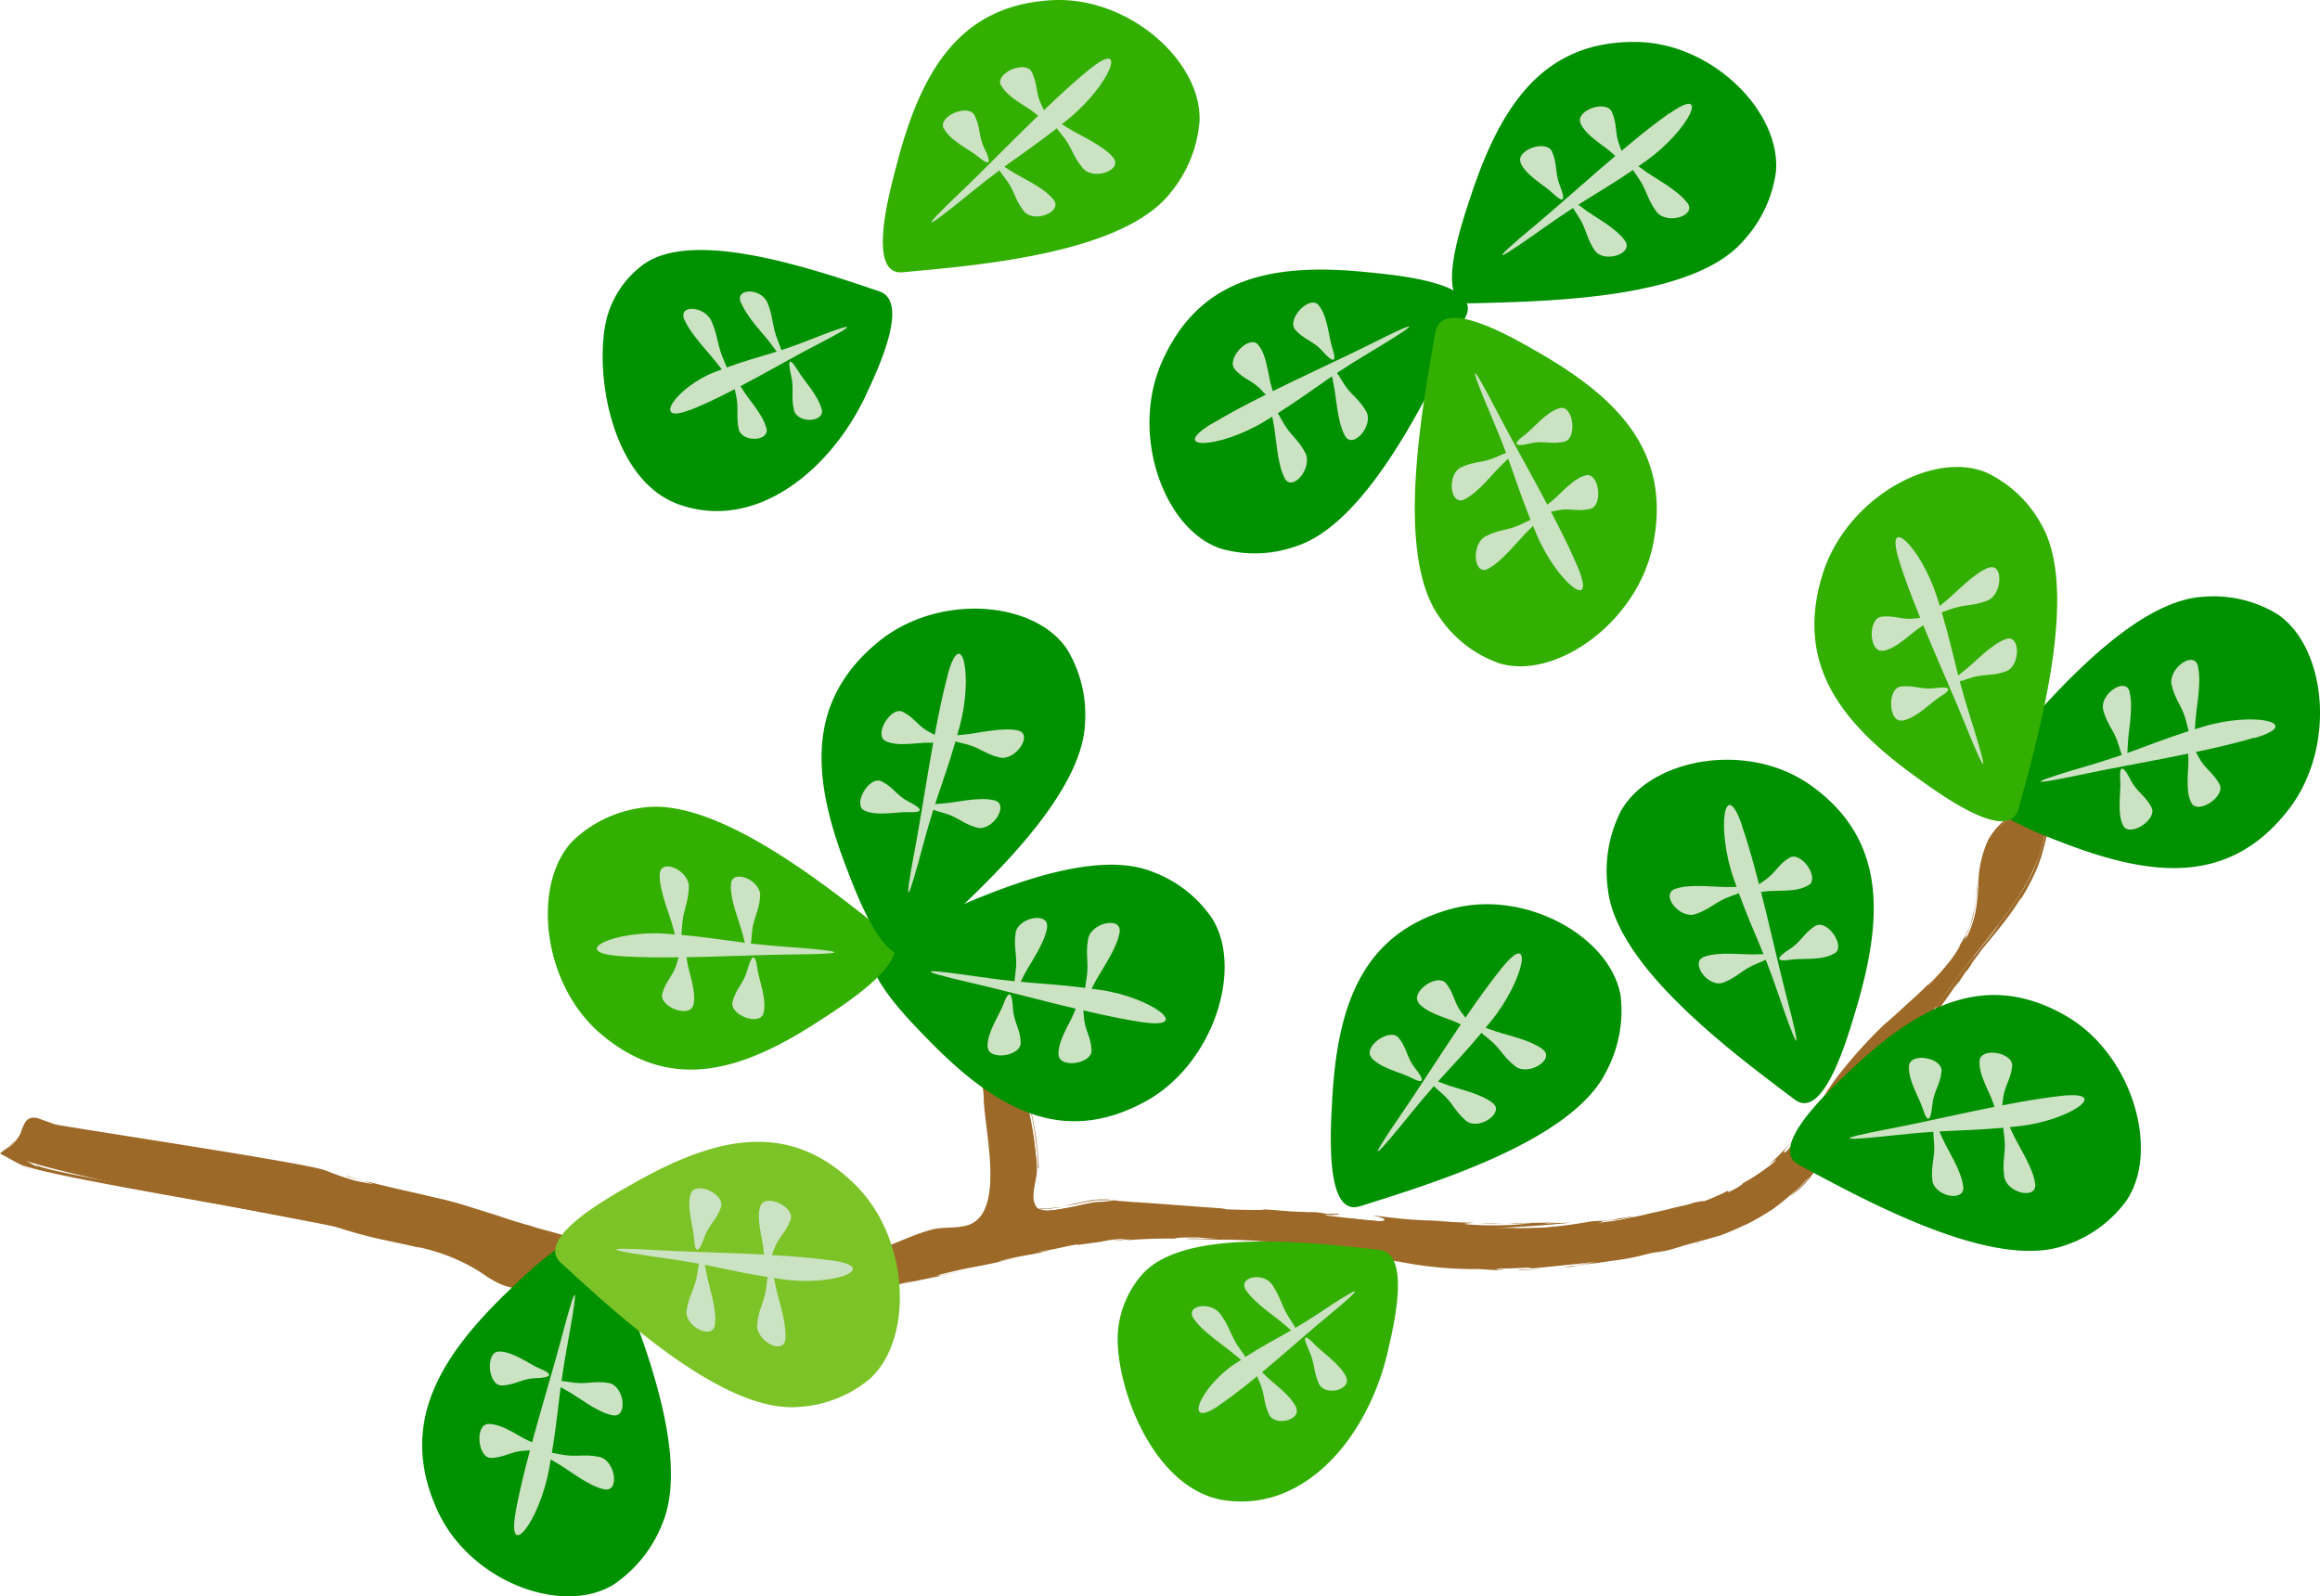 <svg xmlns="http://www.w3.org/2000/svg" width="299.34" height="205.98" viewBox="0 0 299.34 205.98"><defs><style>.cls-1{fill:#9c6928;}.cls-2{fill:#009100;}.cls-3{fill:#cbe2c3;}.cls-4{fill:#32af00;}.cls-5{fill:#7cc327;}</style></defs><g id="レイヤー_2" data-name="レイヤー 2"><g id="レイヤー_1-2" data-name="レイヤー 1"><path class="cls-1" d="M86.87,163.05c-1.22-.18-2.43-.4-3.65-.68-7.48-1.7-15-3.85-22.28-6.25-6.21-2.05-12.76-2.57-18.9-5.07-2.35-1-34.85-5.77-37.3-6.38a1.32,1.32,0,0,0-.94,0c-.35.18-.48.61-.62,1A6.63,6.63,0,0,1,.8,148.8c5.14,2.91,41.06,8.94,46.78,10.4,4.77,1.22,9.81,1.79,14.14,4.48a25.83,25.83,0,0,0,2.81,1.76c2.28,1.06,4.91.76,7.41.94,6.24.47,11.42,2.82,17.76,2,7.22-.91,14.5-1.16,21.72-2.25,11.72-1.78,22.11-5.9,34.07-6.54a131.84,131.84,0,0,1,25.28,1.06c5.82.8,11.42,2.32,17.31,2.57a104.77,104.77,0,0,0,31.3-3.45A29.56,29.56,0,0,0,232,152.92c3.72-3.52,4.66-8.19,8.09-11.72a122.25,122.25,0,0,0,12.14-14.6c4.85-6.85,12.32-13.61,11.79-22.42a8.26,8.26,0,0,0-6.52,3.41c-2.73,3.62-1.57,7.72-3,11.7-1.34,3.78-4.27,6.91-7.19,9.49-5.24,4.63-9.37,8.68-13.05,14.69-4.13,6.77-8.82,10.39-16.26,12.37-17,4.49-32.91,2.12-50,1l-19.15-1.28a75.8,75.8,0,0,0-7.69-.27c-1.4,0-6.45,1.55-7.44.66s0-3.52,0-4.7a35.78,35.78,0,0,0-1-8c-1.31-6-5.42-10.88-8.12-16.2-2.52-5-7.11-8.33-11.88-10.85l1,7.58c.48,3.42,3.1,3,5.15,5s2.91,5.54,5.21,7.67a9.47,9.47,0,0,1,2.26,2.43,7.54,7.54,0,0,1,.59,3.1c.19,4.17,2.59,13.9-1.6,15.93-1.43.69-3.41.35-5,.73-2.64.66-5.08,2.09-7.76,2.72C104.16,163.28,95.49,164.33,86.87,163.05Z"/><path class="cls-1" d="M87.53,163.56c-.91-.13-.59,0-.73,0C88.32,163.72,87.49,163.53,87.53,163.56Z"/><path class="cls-1" d="M102.53,163.37l-.26.06c.73-.1,1.46-.23,2.19-.36C103.82,163.17,103.18,163.29,102.53,163.37Z"/><path class="cls-1" d="M116.27,160.34c-.64.18-1.82.69-3.22,1.06s-2.91.71-4.14.93l-.41,0c-.36.1-.73.21-1.1.3,1.5-.28,3.22-.64,4.81-1A26.69,26.69,0,0,0,116.27,160.34Z"/><path class="cls-1" d="M123.42,158.79c-.24,0,.17,0,.22,0l-2,.14H122Z"/><path class="cls-1" d="M122,158.87c-1.43.1.93,0,0,0Z"/><path class="cls-1" d="M127.87,155.4a5.26,5.26,0,0,1-1,1.94,4.34,4.34,0,0,0,.73-1.08c.19-.41.31-.7.18-.36a6.83,6.83,0,0,0,.33-1.14c0-.12,0-.2,0-.26s0-.09,0-.09,0,.1-.07.27S128,155.11,127.87,155.4Z"/><path class="cls-1" d="M128.18,153.44c0,.36-.08.71-.15,1.06A5.1,5.1,0,0,0,128.18,153.44Z"/><path class="cls-1" d="M127.26,156.7a6.64,6.64,0,0,0,.77-2.2,8.17,8.17,0,0,0-.26,1C127.77,155.33,127.75,155.8,127.26,156.7Z"/><path class="cls-1" d="M126.35,157.74a3.74,3.74,0,0,1-1.42.69c-.13,0-.16,0,0,0a4.08,4.08,0,0,0,.9-.4,5.25,5.25,0,0,1-2.06.6l-.52.07a4.91,4.91,0,0,0,.92-.06A4.3,4.3,0,0,0,126.35,157.74Z"/><path class="cls-1" d="M116.9,160l-1.38.51c-.39.17-.78.33-1.18.48C114.94,160.73,117,160,116.9,160Z"/><path class="cls-1" d="M127.65,142.89a6.16,6.16,0,0,0,0,.81l.2,1.45C127.76,144.4,127.62,143,127.65,142.89Z"/><path class="cls-1" d="M127.64,143.7c-.1-.72-.18-1.43-.22-2.16C127.52,143.48,127.64,143.83,127.64,143.7Z"/><path class="cls-1" d="M128.08,153.07a8.11,8.11,0,0,1-.93,3.62,6.26,6.26,0,0,0,.76-2.13,13.67,13.67,0,0,0,.22-2.2Z"/><path class="cls-1" d="M124.07,135.46a9.28,9.28,0,0,0,.87.76,8.71,8.71,0,0,1-1.46-1.45C123.67,135,123.87,135.24,124.07,135.46Z"/><path class="cls-1" d="M121.25,130.88c.25.39.11.1,0-.18s-.3-.55,0-.13a8.54,8.54,0,0,0-2.78-3A8.75,8.75,0,0,1,121.25,130.88Z"/><path class="cls-1" d="M116.66,126.61a17.53,17.53,0,0,1,1.75.91A12.74,12.74,0,0,0,116.66,126.61Z"/><path class="cls-1" d="M126.28,137.8a6.59,6.59,0,0,0-1.2-1.3c.2.21.4.42.59.64A6.61,6.61,0,0,1,126.28,137.8Z"/><path class="cls-1" d="M125.69,137.17l0,0c-.69-.65-1.17-1-1.34-1.23C124.47,136.08,124.89,136.41,125.69,137.17Z"/><path class="cls-1" d="M126.43,138l-.15-.19A.9.9,0,0,0,126.43,138Z"/><path class="cls-1" d="M127.94,147.26c-.17-1.28-.55-3.94-.29-1.35C127.8,146.82,127.67,145.33,127.94,147.26Z"/><path class="cls-1" d="M126.91,139a7.75,7.75,0,0,1,.41,2.39c0-.05,0-.48.07.17A8.27,8.27,0,0,0,126.91,139Z"/><path class="cls-1" d="M126.29,138a4.21,4.21,0,0,1,.62,1,4,4,0,0,0-.42-.82Z"/><path class="cls-1" d="M119.91,129.06a8.05,8.05,0,0,0-2.74-2.07,9.34,9.34,0,0,1,1.74,1.12,8.27,8.27,0,0,1,1.37,1.54c.06.06.19.21.19.2a.58.58,0,0,0-.11-.18A7.11,7.11,0,0,0,119.91,129.06Z"/><path class="cls-1" d="M122.46,133.33l-.11-.19C122.41,133.26,122.46,133.36,122.46,133.33Z"/><path class="cls-1" d="M113.31,117.09v.07l0,0Z"/><path class="cls-1" d="M120.4,129.84c.55.85.85,1.38,1.14,1.87a19.72,19.72,0,0,0-1.26-2.06C120.22,129.58,120.21,129.57,120.4,129.84Z"/><path class="cls-1" d="M114.53,124.62a2.79,2.79,0,0,0,.8,1.24,2.58,2.58,0,0,1-.52-.66A4.36,4.36,0,0,1,114.53,124.62Z"/><path class="cls-1" d="M122.2,132.84l.08.13C122.13,132.68,122.15,132.72,122.2,132.84Z"/><path class="cls-1" d="M122.2,132.84c-.25-.44-.45-.78-.66-1.13.3.53.56,1,.81,1.43Z"/><path class="cls-1" d="M115.48,117.61c-.09,0-.69-.35-1.52-.8l-.64-.34-.34-.18-.17-.1,0,.2c.07.53.14,1.1.2,1.68.18,1.1.27,1.28.3,1,0-.17,0-.47,0-.85,0-.2,0-.4,0-.63v-.38s0,0-.07-.2,0-.09,0-.15v0s0,0,0,0h0l.1,0,.24.12a5,5,0,0,1,.47.25l-.65-.4c-.4-.36-.21.19-.21.45s0,.37,0,.51l0,.37c0,.14,0,0-.1-.43,0-.32-.09-.59-.12-.82s0-.21-.05-.3v-.14s.06,0,.09,0l.6.34,1.1.7c-.51-.34.33.09,1.21.62s1.79,1.13,1.56.89c-.72-.5-1.46-1-2.21-1.41C115.27,117.53,116.09,118,115.48,117.61Z"/><path class="cls-1" d="M113.86,121.19l.14.94c-.14-1.08-.22-1.85-.37-3.27-.12-.76-.21-1.27-.25-1.51l-.06-.17.59,4.33Z"/><path class="cls-1" d="M115.21,125.82a3,3,0,0,1-.85-1.15c-.15-.42-.24-.62-.08,0a3,3,0,0,0,.74,1.17,3.7,3.7,0,0,0,.52.41c.29.16.45.25,1.18.6a6.57,6.57,0,0,1-1.41-.85c-.09-.08,0,0,.23.15a2.37,2.37,0,0,0,.43.24,8,8,0,0,1-.74-.58,8.7,8.7,0,0,0,1.94,1.15,8.4,8.4,0,0,1-1.84-1.13l.06.07h0c.13.11.18.15,0,0a.34.34,0,0,1-.06-.06.63.63,0,0,1-.15-.1c-.39-.41-.39-.46-.3-.35l.2.23c.09.08.18.17.25.22l0,0h0a3.15,3.15,0,0,1-1-1.64c-.17-.65-.25-1.44-.36-2.16.06.46.12,1,.23,1.66A3.4,3.4,0,0,0,115.21,125.82Z"/><path class="cls-1" d="M127.21,143.55c0-.14,0-.14,0-.15C127.17,143.11,127.15,143,127.21,143.55Z"/><path class="cls-1" d="M127.1,141.7c0,.33.06.6.16,1.65s0,0-.05.05c.09.64.31,2.22.11.22l0-.31c-.1-.9-.07-1.93-.14-2.71s-.22-1.3-.16-1.14A12.5,12.5,0,0,1,127.1,141.7Z"/><path class="cls-1" d="M122,133a29.73,29.73,0,0,0-1.9-3.21,18.06,18.06,0,0,1,.95,1.65l0-.1C122.06,133.18,121.87,132.76,122,133Z"/><path class="cls-1" d="M113.33,117c0,.09.07.17.1.22l0-.16s0,0,0,0h0l.14,0,.08,0,.21.1-.25-.13-.13-.06-.12-.06S113.3,116.91,113.33,117Z"/><path class="cls-1" d="M116.52,118.87l-.18,0c.35.22.7.44,1,.67C117.09,119.29,116.81,119.07,116.52,118.87Z"/><path class="cls-1" d="M221.52,159.56c-.34.13-.69.23-1,.35C221,159.75,221.29,159.65,221.52,159.56Z"/><path class="cls-1" d="M228.66,156.08l.14-.14C228.51,156.16,228.38,156.25,228.66,156.08Z"/><path class="cls-1" d="M208.12,158.17a27.27,27.27,0,0,0,3.12-.37h-.49C209.66,158,208.83,158.12,208.12,158.17Z"/><path class="cls-1" d="M262.61,104.29l-.46.08a8.48,8.48,0,0,0-1,.4A8.21,8.21,0,0,1,262.61,104.29Z"/><path class="cls-1" d="M263.87,103.86h.37c.09,0,.07.06.07.13v.93c0,.36,0,.72,0,1.08a7.52,7.52,0,0,0,0-.89c0-.22,0-.46,0-.72s0-.31,0-.48c0,0,0,0,0,0h-.43Z"/><path class="cls-1" d="M179.21,162.62l-1.25-.15C179.89,162.82,179.05,162.63,179.21,162.62Z"/><path class="cls-1" d="M140.2,155.82c.32,0,.64-.1.91-.12H142l1.52,0c-.8,0-1.53-.06-2.11-.05A4.23,4.23,0,0,0,140.2,155.82Z"/><path class="cls-1" d="M224.12,157.7l-.82.4C223.92,157.83,224.26,157.65,224.12,157.7Z"/><path class="cls-1" d="M147.36,155.89l-.71-.06c-1-.05-2-.09-3.17-.12C144.67,155.76,146,155.85,147.36,155.89Z"/><path class="cls-1" d="M2,147c.07-.08.14-.19.2-.27A2.06,2.06,0,0,0,2,147Z"/><path class="cls-1" d="M74.08,160.42l-1.78-.49C72.62,160,73.16,160.18,74.08,160.42Z"/><path class="cls-1" d="M128.1,133.81c-.53-.87-.09-.14,0,0Z"/><path class="cls-1" d="M125.78,129.39a1.8,1.8,0,0,0,.24.33A2.62,2.62,0,0,1,125.78,129.39Z"/><path class="cls-1" d="M157.41,156.1h0Z"/><path class="cls-1" d="M127.33,132.48l.66,1.12Z"/><path class="cls-1" d="M127.41,132.67l-.46-.77C126.88,131.8,126.93,131.9,127.41,132.67Z"/><path class="cls-1" d="M128.82,135c-.29-.51-.57-1-.83-1.43.1.18.14.25.11.21Z"/><path class="cls-1" d="M108.52,166.77l-.22,0C107.29,166.94,107.73,166.88,108.52,166.77Z"/><path class="cls-1" d="M231.35,147.09a.31.31,0,0,0-.07.09.94.94,0,0,0,.09-.12Z"/><path class="cls-1" d="M233.44,144.08a17.6,17.6,0,0,1-2.07,3c.32-.26.61-.55.91-.83s.41-.71.6-1.07S233.27,144.45,233.44,144.08Z"/><path class="cls-1" d="M203.12,163.2c.85-.06,1.7-.15,2.55-.22-3.06.48-5.3.61-2.89.49.17-.13,2.64-.38,5.1-.76a32.49,32.49,0,0,0,5.06-1c.56-.08,1.11-.19,1.67-.29l-1,.22a18.22,18.22,0,0,0,2.9-.68c.7-.22,1.51-.46,3.57-1,1.43-.39,2.41-.74,1.46-.37,1-.38,2.07-.8,3.07-1.28s.68-.27-.2.13a30.78,30.78,0,0,0,4.44-2.5l0,0a30,30,0,0,0,2.46-2c1-.83-.47.45-.21.25a18.25,18.25,0,0,0,2-2c.41-.42.23-.17-.22.36a17.17,17.17,0,0,1-2,1.89,11,11,0,0,0,2.18-1.92,27.34,27.34,0,0,0,3-4.3c-.43.78-.89,1.56-1.39,2.32a21.39,21.39,0,0,0,1.62-2.48c.57-1,1.16-2.1,2-3.33-.41.53-3.11,5.14-1.68,2.42.44-.74,1-1.75,1.81-3.14.09,0,.88-1.34,2.27-2.74l0,.17c1.49-1.59,1.32-1.51,2.16-2.48a30,30,0,0,1,2.46-2.51c2.54-2.95-1.85,2,1.13-1.57a85.77,85.77,0,0,0,5.71-7.46c1.35-1.82-.18.36.32-.28l1.11-1.67c.3-.38.22-.24.18-.17,1-1.35,0-.18,1.61-2.29.33-.64,3.59-4.11,5.28-7,.46-.68-.16.37,0,.18l.76-1.28c.21-.37.38-.69.53-1,.32-.55.48-1,.68-1.39s.33-.79.52-1.29c.08-.26.21-.54.3-.88s.2-.72.32-1.18.25-1,.38-1.56.15-1.07.22-1.6c-.16,1.18-.19,1-.15.22a14.68,14.68,0,0,0,0-1.57c0-.17,0-.34,0-.51a2.08,2.08,0,0,0-.5,0,7.13,7.13,0,0,0-1,.15,6,6,0,0,1,1.08-.06H264s0,0,0,0v0c0-.06-.05,0-.08,0h-.34a7,7,0,0,0-1,.14,7.9,7.9,0,0,0-1.89.68c-.44.21-.11,0,.49-.33-.25.11-.48.24-.66.34-.65.33-.8.43-.7.32a5,5,0,0,1,.94-.62,7.41,7.41,0,0,1,1.41-.44,8.43,8.43,0,0,1,1.33-.32c.41,0,.69-.08.57-.11s-.45,0-.74,0a6.34,6.34,0,0,0-.79.12c.26-.07.43-.11.3-.1a5.86,5.86,0,0,0-1.22.33c-.31.07-.62.15-.93.25l-.19.14a9.2,9.2,0,0,0-4,3.79,14.26,14.26,0,0,0-1.24,5.82,29.89,29.89,0,0,1-.36,3.4,13.28,13.28,0,0,1-1.44,3.87c.64-1.39,0-.35,0-.47a10.52,10.52,0,0,0,1.21-3.13,42,42,0,0,0,.56-4.49c-.18,1.67-.19,1.29-.16.87a18,18,0,0,1-1,5.5c0-.15-.49,1.09-1.31,2.31.35-.44-.12.5-1,1.68a31.64,31.64,0,0,1-3,3.38c-.07,0,0-.06.31-.41s.9-.93,1.82-2a50.48,50.48,0,0,1-5,4.95c.51-.46.79-.7,1-.9-1.18,1.08-4.07,3.74-3.43,3.08l.5-.47a58.48,58.48,0,0,0-6,6.39,31.94,31.94,0,0,0-3.32,4.85,4,4,0,0,1,.32-.85c-.7,1.19-1.3,2.41-2,3.56a29.72,29.72,0,0,1-2.37,3.34c.2-.31-.22,0-.37,0s-.09,0,.07-.28.52-.64,1.09-1.38a30.45,30.45,0,0,1-3.24,3.33c.56-.46,1.47-1.08.73-.4-.52.45-.91.71-1.19.92s-.51.36-.74.52a20.52,20.52,0,0,1-2.46,1.46c1-.53,0,.3-1.56,1,.23-.14-.2-.11.36-.4a29.18,29.18,0,0,1-3.93,1.71c1-.36.13-.19-.8,0a11.43,11.43,0,0,1-1.77.47l-1.67.4c-.53.12-1,.2-1.27.26.59-.1,1.19-.2,1.78-.34-1.17.29-2.07.43-2.8.61s-1.31.32-1.9.43-1.16.25-1.9.39-1.63.24-2.82.38c.57-.12,1.4-.39-1-.17a57.52,57.52,0,0,1-9.18.94l-.82-.07c-1.09,0-2.17,0-3.26,0,1,0,2.95-.12,5-.24s4.27-.33,5.81-.48c-1.81.06-.5,0-3.21.1-1,0,1.47-.15,2.27-.19q-3.15.15-6.29.12a15.11,15.11,0,0,1-2.28.09,20.26,20.26,0,0,0-2.31,0c1.14,0,2.28.05,3.43,0s2.28,0,3.42-.07a43,43,0,0,1-8.44.17c-1.13-.1.86-.16.77-.21-.58,0-4.24-.13-4.65-.2l1.9.06c-2.48-.19-4.07-.1-7-.43-1-.09-3.06-.38-3.25-.33,1.67.26,2,.68.84.7-.36,0-5.4-.55-6.57-.71-1.69-.22,2.57,0,1.13-.24-.07,0-1,0-1.4,0a8.54,8.54,0,0,0-1.9-.22c-.4.08-4.78-.33-1.12,0-2.3-.12-2.44-.19-5.14-.36.85.13-2.45.09-4.76,0,.14,0-.38-.1-.63-.13-4.71-.32-7.24-.56-11.64-.83-.41-.06-2.54-.16-1.63-.18l-2.58,0c-.66,0-.82,0-.69,0a8.07,8.07,0,0,1,1-.06c.84,0,1.76,0,.75-.08a5.26,5.26,0,0,1-.66,0,9.4,9.4,0,0,0-1.43.13l-3.34.69a21,21,0,0,0,2.67-.47l1-.17a8.55,8.55,0,0,1,1-.07c.65,0,1.25,0,1.74,0a11.45,11.45,0,0,1-2.26.22c-1.4.15-3.32.81-5.65,1.07a3.13,3.13,0,0,1-1.89-.23c-.19-.1-.23-.24-.29-.29s-.05-.1-.05-.11.27.28,0,0a2.36,2.36,0,0,1-.27-1.26,6,6,0,0,1,.11-1.08c.1-.66.23-1.21.3-1.69a6,6,0,0,0,0-1.27c0-.38,0-.72-.08-1.05-.16-1.34-.31-2.51-.85-5.37-.41-2.27.16-.15.11-.66a34.88,34.88,0,0,1,.92,6.67c0-.84-.09-1.69-.19-2.53a17.19,17.19,0,0,1,.23,4.1,13,13,0,0,0,0-2.76,41.12,41.12,0,0,0-.69-4.54,23.84,23.84,0,0,0-1.49-5,42.46,42.46,0,0,0-2.08-4.21c-.5-.82-1.38-2.21-1-1.52l.88,1.46c.72,1.39-1.71-2.71-.65-.84-1.19-1.94-2.68-4-4.14-6.92l-.2-.58c0,.06.93,1.9,1.42,2.66-.37-.56-.92-1.69-1.48-2.79a12.58,12.58,0,0,0-1.8-2.67c.22.3.44.6.63.92s.41.62.59,1a24.53,24.53,0,0,0-5.36-5.65c.91.88.53.36,1.91,1.79-.58-.64.75.55,1.8,1.83s1.81,2.61,1.13,1.39c.53.89.92,1.65,1.37,2.54s1,1.82,1.61,3c0-.09-.44-.86.78,1.2l.3.44.08.14-.06-.12c0,.09.06.09,0,0-.28-.5-.51-.9-.59-1.07.69,1,2.66,4.21,3.28,5.34s-.32-.5,0,.19.62,1.11.9,1.68c.05.2,1.34,3.5,0,.46a25.17,25.17,0,0,1,1.05,2.78c.47,1.66.89,4.1,1.14,5.57a19.5,19.5,0,0,1,.26,2.32,9.62,9.62,0,0,1,0,2.28,21.15,21.15,0,0,0-.38,2.4l0,0a3.83,3.83,0,0,0,.07,1,1.67,1.67,0,0,0,.59,1l.28.17.26.07a3.05,3.05,0,0,0,.5.08,5.85,5.85,0,0,0,.94,0,31.41,31.41,0,0,0,3.62-.6c.6-.12,1.21-.25,1.8-.33s1.22,0,1.84,0q1.89,0,3.84.21c1.54.07,3.14.16,5.72.35l.5.1c2,.11,5.94.47,6.8.45,2.12.33,9.61.67,13.09,1l.14-.08c2.39.19,4.69.35,7.67.54l-.18-.09c2.57.13,6.6.54,10.68.67-.28,0-1.31,0-2-.08a112.2,112.2,0,0,0,14.71-.11l2.67-.24-.28,0,.45,0,1.54-.13-1.29.1,1.54-.18c.58-.07,1.21-.19,1.84-.29h.54l.29-.05a4.52,4.52,0,0,0,.88-.15,1.67,1.67,0,0,0-.56,0c.63-.1,1.2-.25,1.64-.35a15.6,15.6,0,0,0,2.19-.4,24.89,24.89,0,0,1,2.44-.53c.4-.12,2-.56,3.44-1.12a17,17,0,0,0,3.15-1.52c.05,0,.39-.17-.23.14a19.46,19.46,0,0,0,3.52-2.2l.53-.31a22.35,22.35,0,0,0,2.23-2.23c.67-.68,1.14-1.18,1.28-1.32s0,.11-.61.84c.75-.88,1.23-1.53,1.6-2s.61-.88.85-1.23c.48-.7.85-1.38,1.85-3l-.05.2a36.88,36.88,0,0,1,2.54-3.63,72.25,72.25,0,0,1,6.71-7.09c.81-.75,1.65-1.52,2.52-2.29s1.75-1.55,2.57-2.37a25.3,25.3,0,0,0,4.14-5.18c-.48.63.05-.15.57-1.22a8.48,8.48,0,0,0,.91-2.62c.15-.45.38-1.57.17-.26.39-2.07.43-3.6.63-5a14.21,14.21,0,0,1,1-3.74c.23-.38-.28.79-.09.44a5.79,5.79,0,0,1,.78-1.43c.24-.31-.3.48-.56,1a10.28,10.28,0,0,1,2.24-2.9,4,4,0,0,0,.67-.71,8.73,8.73,0,0,1,2.26-1,8.3,8.3,0,0,1,1-.19,3.94,3.94,0,0,1,.4,0l.2,0s0,0,.06,0v.14l0,.47a3.42,3.42,0,0,1,0,.35s0,0,0-.26,0-.22,0-.38v-.22c-.05,0-.16,0-.24,0h.19c.06,0,0,0,0,.09v1.22c-.05.44-.1.92-.15,1.42s-.2,1-.3,1.49a32.62,32.62,0,0,1-1.31,3.76c-.12.19-.32.66-.57,1.08s-.47.87-.56,1c-.84,1.39-1.36,2.11-1.86,2.83s-1,1.41-2,2.67l.55-.69c-.66,1.08-1.62,2.1-3.2,4.14l0-.06c-3.67,4.64-1.46,2.1-5.06,6.69l.26-.2c-.19.55-3.24,4-5.43,6.58l.83-.89c-1.15,1.45-3.59,3.7-4.89,5-.3.28.42-.47.8-.89-.85.85-1.31,1.31-1.54,1.59s-.25.31-.23.32,0,0-.05.17-.37.49-.9,1.25c-.42.54.35-.83-1,1.26-.35.51-1.16,2.12-2.13,3.89a21.68,21.68,0,0,1-1.66,2.61,12.09,12.09,0,0,1-1.89,2c.29-.22.54-.46.6-.49s-.07.16-.68.73a24.34,24.34,0,0,1-3.75,2.76c-1.43.88-2.91,1.59-3.93,2.11a1.38,1.38,0,0,1-.43.14,29.48,29.48,0,0,1-3.76,1.35l-3.31.92c-.9.08-3.82.76-6.55,1.25a28.45,28.45,0,0,1-5.25.69c-2,.23-3.93.42-5.9.53l.15,0-6.45.3c-.88,0-.24,0-.16,0-2.77-.05-4.29-.13-5.68-.23s-2.69-.21-5-.51l-.46-.16c-.63-.08-2.59-.46-5.07-1-1.24-.24-2.61-.5-4-.72s-2.84-.38-4.2-.52a4.44,4.44,0,0,1,.6,0c-3-.32-6.7-.67-9.88-.84a45.91,45.91,0,0,0-7,0c-1.35,0-2.7.1-4.05.17,5.23-.14-.77.16,1.38.14-2.06.06-5.32.18-2.79,0h.39a11,11,0,0,0-2.89.09l-2.4.23a5.33,5.33,0,0,1-1.07.1c-5.12.7-10.09,1.91-15,3.08s-9.67,2.28-14.43,2.95l1.11,0q-1.65.25-3.33.45c-.88.07-1.18.06,1.2-.24-.63,0-1.63.18-2.47.31s-1.55.23-1.58.25c-4.68.41,1.81-.33.38-.19l-1.95.2.44,0c-1.57.21-1.71.27-4.58.52-1.82.13-.94,0-1.65.06,0,0-.06,0-.23,0l-.87.08c-1.41.12-2.82.24-4.23.39l1.7-.07c-1.87.22-4,.41-2,.3L91,168c-.63.06-1.38.15-2.18.21a24.59,24.59,0,0,1-5.42-.22c-1.87-.25-3.69-.65-5.17-.94s-2.59-.51-3-.59a39.33,39.33,0,0,0-4-.37,38.19,38.19,0,0,1-4.4-.25c.39.07.7.13.57.15a6.47,6.47,0,0,1-2-.38c.51,0-.7-.26-2.05-1.24l-1.09-.75c-.38-.26-.78-.48-1.15-.71-.77-.43-1.5-.8-2-1.05.91.45-.91-.38-2.69-.88s-3.41-.86-1.9-.42c-2.25-.56-.12-.12-1.82-.57-1.34-.29-2.76-.57-4.21-.93s-2.94-.77-4.45-1.27c-3-1-36.33-5.95-39.38-7.44-.11,0,.89.53-.43-.08l-1.56-.88-.38-.23-.33-.2-.37-.24s0,0,0,0a.92.92,0,0,0,.22-.22l.05-.07.11-.12.22-.26a9.69,9.69,0,0,0,1.28-2c-.18.34-.44.81,0-.06a2.9,2.9,0,0,1,.51-1c.21-.19.58-.12,1,0a21.73,21.73,0,0,1,2.36.78c1.56.59,33.31,5,34.89,5.63a61.41,61.41,0,0,0,9.86,2.76,79.75,79.75,0,0,1,9.89,2.56q4.86,1.6,9.73,3.09c-1.75-.56-.58-.23.77.15-.87-.26,0-.06-.12-.15q2.71.83,5.44,1.57c1,.15,5.9,1.47,6.52,1.41-.59-.1-1.18-.21-1.76-.35,2.35.42-3.18-1-2.8-1.12-2.63-.5-6.76-1.95-11-3-.92-.3.8.19.32,0-1.09-.25-2.38-.62-4.73-1.4l.27.07L60,155.54c-1.33-.4-2.56-.73-3.83-1-2.53-.63-5.2-1.14-9-2.14l.54.23c-1.62-.44-2-.57-2.69-.82-.93-.24.18.14,1.34.46s2.34.62,1.47.48c-1.06-.36-34.15-4.79-36.77-6-1.32-.56-2.62-1.14-3.71-1.56s-1.94-.7-2.3-.84A2.25,2.25,0,0,0,4,144.23c-.13,0,0,0,.14,0s.24,0,.13,0a1.47,1.47,0,0,0-.39.07,1.19,1.19,0,0,0-.69.64c-.14.23-.22.47-.32.67s-.13.41-.2.61a5.58,5.58,0,0,1-1.12,1.5l-.2.18-.26.21-.3.19a5.09,5.09,0,0,0,.47-.39,3.07,3.07,0,0,0,.31-.32A5.49,5.49,0,0,0,2,147a7.49,7.49,0,0,1-.61.71l-.21.2-.37.31-.81.61c.32.2.71.39,1.06.59l.53.29.34.19c.45.24.89.46,1.3.66l1.69.83c-.75-.36-1.49-.75-2.23-1.14,3.17,1.62,37,6.89,40.75,8.1,1.86.61,3.74,1.13,5.59,1.54s3.62.76,5.28,1.16l-.49-.16a26.5,26.5,0,0,1,4.52,1.38c.5.21,1,.44,1.72.79a21.51,21.51,0,0,1,2.74,1.65l-.18-.11a15.51,15.51,0,0,0,1.74,1,8.89,8.89,0,0,0,2.23.67c-.73-.12,0,0,.58.15s1.21.15.24.1c1.44.11,2.32.07,2.91.09h1.1c.45,0,.67,0,2.53.13.28,0,.56.12.84.19a33.23,33.23,0,0,1,4.18.68c-2.31-.42,1.77.45-.82,0a42.64,42.64,0,0,0,7,1.15,41.67,41.67,0,0,0,4.67,0c1.36-.26.08-.1-1.39,0a13.8,13.8,0,0,1-2.31,0c-.64-.07-.07,0,.9-.07.49,0,1.08,0,1.66-.08l1.62-.18c1.91-.22,3.27-.16,8.08-.58l-1,.1c1.81-.11,3.53-.36,5.75-.49,1.23-.22,2.87-.27,3.22-.45-1.47.17-2.95.32-4.42.46,2.5-.27,4.84-.61,9-1.12-.31.08-1.53.29-2.37.41,1.21-.12,2.31-.33,3.56-.49a21.92,21.92,0,0,1-3.13.53l-4.9.59c1.3-.05,5.07-.65,3.73-.35,1.92-.41,4.76-.58,8-1.36l-.2.12c.51-.11,1.55-.37,2.49-.57l-1.68.46c2.6-.62,5-1,7.51-1.68-5.2,1.25-1.19.19-3.4.65,6.39-1.61,3.73-.71,10.89-2.42-1,.22-3.66.8-2.15.41s3.18-.69,4-.82c4.76-1-.75.06,1.27-.4,1.64-.22,2.34-.49,4.44-.86l0,.08c2.75-.37,3.11-.41,3.4-.49a14.44,14.44,0,0,1,3-.3l-2.09.27c.86-.07,1.72-.15,2.59-.21l-.54.12c2.82-.21,3.7-.21,6.47-.22-.64-.05.36-.17,2.81-.14a16.88,16.88,0,0,0,2.54.13,31.34,31.34,0,0,1-3.16,0c-.15,0-.77,0-.93.07,1.8,0,4.52.09,5.77.16l-1.35-.08c1.67,0,3.35.08,5,.17.79.09.16.07-.46,0,1,.06,1.72.08,3.22.21a10,10,0,0,1-2.42,0c1.59.1,3.18.23,4.77.38a16.48,16.48,0,0,1,1.81.33c2.62.34,6.43.89,9.91,1.58l1.29.19a50,50,0,0,0,10.2.94c.75.05,1.49.1,2.24.13,3.1,0-3-.11,2.12-.23,3.65-.17,1.36,0,2.65,0,1.81-.16,4.95-.5,8.29-.85C205,163,204.15,163.09,203.12,163.2Zm33.38-16a26.62,26.62,0,0,1-1.4,2.46C235.48,148.85,235.85,148.29,236.5,147.18Zm21.21-40.13a7.55,7.55,0,0,1,1.82-1.61A10.41,10.41,0,0,0,257.71,107.05ZM132.54,143.92l0,.07C132.86,145.64,132.76,145.05,132.54,143.92Zm-.89-3.31c-.13-.32-.13-.29-.1-.15a5.59,5.59,0,0,1,.26.65l.35,1.13A10.29,10.29,0,0,0,131.65,140.61ZM97.73,167.26l.66,0C96.9,167.38,97.32,167.32,97.73,167.26Z"/><path class="cls-1" d="M263.64,103.9a2,2,0,0,1,.41,0h.14s.07,0,.06,0,0,0,0,0,0,0,0-.06h-.62Z"/><path class="cls-1" d="M179.44,162.64l-.11,0h-.12Z"/><path class="cls-1" d="M171,156.69c.7.07,1.09.11,1.35.15A7.26,7.26,0,0,0,171,156.69Z"/><path class="cls-1" d="M122.72,124.75a19.25,19.25,0,0,1,1.17,1.81c-.52-.9-.72-1.22-1-1.66C122.89,125,123.1,125.31,122.72,124.75Z"/><path class="cls-1" d="M113.57,121.88c.05.32.1.68.15,1l0-.09C113.55,121.41,113.38,120.45,113.57,121.88Z"/><path class="cls-1" d="M121.66,123a12.85,12.85,0,0,0-2.16-2.18l.2.18C119.29,120.81,120.57,121.82,121.66,123Z"/><path class="cls-1" d="M119.22,120.62c-.36-.3-.73-.6-1.1-.88C118,119.66,118.58,120.08,119.22,120.62Z"/><path class="cls-1" d="M129.8,136.68c-.33-.65-.29-.36-.46-.74a9.51,9.51,0,0,0,.78,1.43C130.51,138.09,130.74,138.44,129.8,136.68Z"/><path class="cls-1" d="M121,122l.32.46c.21.2.43.39.63.59C121.62,122.64,121.29,122.3,121,122Z"/><path class="cls-1" d="M127.59,132.2l-1.27-2.14a4.25,4.25,0,0,1-.35-.56c.38.67.79,1.35,1.1,1.87S127.59,132.23,127.59,132.2Z"/><path class="cls-1" d="M126,129.5c-.41-.69-.77-1.35-1-1.74C125.18,128.14,125.63,129,126,129.5Z"/><path class="cls-1" d="M123.17,124.51l.41.61c.31.49.62,1,.89,1.51A18.21,18.21,0,0,0,123.17,124.51Z"/><path class="cls-1" d="M135.3,156.28a19.81,19.81,0,0,0,2.66-.38c.26-.09-.46,0-1.44.2C135.89,156.23,134.89,156.28,135.3,156.28Z"/><path class="cls-1" d="M133.91,149.43a10.49,10.49,0,0,1,0,1.22l.11.08C134,150.3,134,149.86,133.91,149.43Z"/><path class="cls-1" d="M135,156c.26.05,3.79-.52.48-.09a4.37,4.37,0,0,1-1.2,0c-.17,0-.27-.06-.19,0l.25.08A3.45,3.45,0,0,0,135,156Z"/><polygon class="cls-1" points="175.1 157.3 174.43 157.25 174.51 157.43 175.1 157.3"/><path class="cls-1" d="M210.42,157c-3.13.42-.73.25-3.57.53-.73.13,2.32-.22,1.57-.1C210.3,157.06,211.3,156.93,210.42,157Z"/><path class="cls-1" d="M208.42,157.38l-1,.14Z"/><path class="cls-1" d="M81.29,162.35l2,.49L82,162.49Z"/><path class="cls-1" d="M85.15,163l.45.2,1.23.13C86.37,163.27,85.49,163.11,85.15,163Z"/><path class="cls-1" d="M239.71,142.5l.08-.14a9.75,9.75,0,0,0-1.07,1.36C239,143.3,239.36,142.88,239.71,142.5Z"/><polygon class="cls-1" points="219.05 160.4 219.51 160.28 218.62 160.41 219.05 160.4"/><path class="cls-1" d="M196,163.91c.95,0,2.07-.11,3-.17C197,163.89,195.76,163.78,196,163.91Z"/><path class="cls-2" d="M148.74,112.51c-9.05-3.69-25.57,4.49-35.1,9.19-4.26,2.1,3.79,10.07,6.21,12.55,8.57,8.77,17.09,13.67,27.72,8,8.91-4.72,12.93-17.16,8.83-23.73A16,16,0,0,0,148.74,112.51Z"/><path class="cls-3" d="M147.36,131.9c-6.64-1-16.45-3.79-21.48-4.94-9.33-2.13-6.1-1.88.55-.9s9,.72,15.61,1.69,12,5.13,5.32,4.15Z"/><path class="cls-3" d="M135.12,119.64c-.29,2.07-2.27,4.74-3,6.19-1.26,2.69-1.37,1.62-1.08-.45s-.31-3,0-5,4.34-2.79,4.05-.72Z"/><path class="cls-3" d="M144.45,120.36c-.38,2.16-2.47,5-3.22,6.49-1.38,2.82-1.44,1.71-1.06-.45s-.16-3.07.22-5.22,4.44-3,4.06-.82Z"/><path class="cls-3" d="M136.57,136.1c-.1-1.8,1.52-4.13,2-5.39.84-2.35,1.17-1.41,1.27.4s.92,2.59,1,4.39-4.16,2.41-4.26.6Z"/><path class="cls-3" d="M127.42,135.1c-.1-1.81,1.52-4.13,2-5.4.84-2.35,1.18-1.41,1.28.4s.92,2.59,1,4.4-4.16,2.41-4.26.6Z"/><path class="cls-4" d="M82.62,104.26c9.53-1.64,23.8,9.82,32.05,16.42,3.68,2.95-5.79,9-8.65,10.85-10.13,6.68-19.41,9.61-28.51,1.87-7.64-6.49-8.92-19.42-3.58-24.92A15.85,15.85,0,0,1,82.62,104.26Z"/><path class="cls-3" d="M79.89,123.37c6.63.47,16.71-.16,21.83-.2,9.47-.07,6.29-.52-.35-1s-8.83-1.22-15.46-1.69-12.67,2.41-6,2.88Z"/><path class="cls-3" d="M94.31,114.09c-.15,2.07,1.2,5.08,1.56,6.64.66,2.88,1,1.87,1.14-.2s.92-2.81,1.07-4.88-3.62-3.63-3.77-1.56Z"/><path class="cls-3" d="M85.12,112.8c-.08,2.17,1.35,5.34,1.75,7,.75,3,1,2,1.13-.21s.8-2.94.88-5.11-3.68-3.84-3.76-1.66Z"/><path class="cls-3" d="M89.45,129.76c.47-1.74-.61-4.34-.78-5.66-.32-2.46-.84-1.62-1.31.11s-1.44,2.32-1.91,4,3.53,3.23,4,1.5Z"/><path class="cls-3" d="M98.51,130.74c.48-1.74-.6-4.34-.77-5.66-.32-2.46-.84-1.63-1.32.11s-1.43,2.32-1.9,4.05,3.52,3.23,4,1.5Z"/><path class="cls-2" d="M140,93.24c-.32,9.89-14.14,22.24-22.11,29.38-3.55,3.19-7.43-7.41-8.67-10.62-4.38-11.38-5.34-21.25,3.89-29,7.73-6.54,20.38-5.56,24.58.8A16.28,16.28,0,0,1,140,93.24Z"/><path class="cls-3" d="M122.28,87.12c-1.77,6.6-3.17,16.86-4.15,22-1.82,9.55-.76,6.43,1-.18s2.94-8.67,4.71-15.27.21-13.18-1.57-6.57Z"/><path class="cls-3" d="M128.3,103.28c-2-.52-5.11.32-6.67.4-2.89.16-2,.67,0,1.19s2.5,1.41,4.45,1.93,4.21-3,2.25-3.52Z"/><path class="cls-3" d="M131.37,94.26c-2.07-.47-5.39.41-7,.53-3,.22-2.09.7,0,1.17S127,97.29,129,97.75s4.4-3,2.34-3.49Z"/><path class="cls-3" d="M114.26,95.62c1.57.79,4.27.16,5.58.22,2.41.11,1.72-.56.15-1.34s-1.94-1.86-3.5-2.64-3.8,3-2.23,3.76Z"/><path class="cls-3" d="M111.52,104.58c1.56.78,4.27.16,5.57.22,2.42.11,1.72-.56.16-1.35s-1.94-1.85-3.51-2.63-3.79,3-2.22,3.76Z"/><path class="cls-4" d="M147.19,164.66c5.15-6.26,21.41-4.42,30.78-3.38,4.19.46,1.76,10.19,1.07,13.19-2.44,10.61-10.41,20.65-21,19.13-8.91-1.27-13.91-13.87-13.83-21.06A12.72,12.72,0,0,1,147.19,164.66Z"/><path class="cls-3" d="M157.15,181.43c4.58-3.06,10.71-8.78,14-11.45,6.07-5,3.75-3.68-.84-.62s-6.45,3.58-11,6.64-6.7,8.49-2.12,5.43Z"/><path class="cls-3" d="M160.78,166.51c1.17,1.74,3.89,3.46,5.08,4.53,2.19,2,1.79,1,.62-.76s-1.14-2.72-2.31-4.47-4.57-1.05-3.39.7Z"/><path class="cls-3" d="M154.05,170.22c1.28,1.79,4.15,3.6,5.41,4.71,2.35,2,1.89,1,.6-.75s-1.28-2.78-2.56-4.57-4.73-1.18-3.45.61Z"/><path class="cls-3" d="M167.25,181.62c-.76-1.64-3.05-3.17-4-4.15-1.71-1.81-1.54-.87-.78.77s.5,2.61,1.25,4.25,4.26.77,3.5-.87Z"/><path class="cls-3" d="M173.71,177.71c-.76-1.63-3.05-3.17-4-4.14-1.71-1.81-1.53-.87-.78.77s.5,2.61,1.26,4.24,4.26.77,3.5-.87Z"/><path class="cls-2" d="M284.35,77c-9.77.5-21.59,14.91-28.43,23.2-3,3.71,7.54,7.52,10.75,8.74,11.38,4.31,21.15,5.14,28.61-4.47,6.25-8.06,4.92-21-1.48-25.25A15.83,15.83,0,0,0,284.35,77Z"/><path class="cls-3" d="M290.9,95.18c-6.48,1.93-16.58,3.54-21.65,4.63-9.4,2-6.34.89.14-1s8.49-3.15,15-5.08,13-.43,6.54,1.5Z"/><path class="cls-3" d="M274.75,89.26c.57,2-.17,5.26-.21,6.86-.07,3-.6,2.06-1.17.06s-1.47-2.55-2-4.55,2.85-4.37,3.42-2.37Z"/><path class="cls-3" d="M283.59,86c.51,2.12-.26,5.55-.33,7.24-.13,3.14-.64,2.16-1.15,0s-1.39-2.71-1.91-4.82,2.87-4.58,3.39-2.47Z"/><path class="cls-3" d="M282.72,103.56c-.82-1.59-.28-4.38-.37-5.72-.18-2.48.5-1.78,1.32-.18s1.89,2,2.71,3.55-2.84,4-3.66,2.35Z"/><path class="cls-3" d="M273.94,106.53c-.82-1.6-.27-4.39-.37-5.73-.18-2.48.51-1.77,1.32-.18s1.89,2,2.71,3.56-2.84,3.94-3.66,2.35Z"/><path class="cls-4" d="M263.3,67.52c5,8.38,0,26.42-2.84,36.82-1.28,4.66-10.23-1.94-13-3.91-9.79-7-15.9-14.59-12.32-26.26,3-9.79,14.17-16.1,21.12-13.21A15.68,15.68,0,0,1,263.3,67.52Z"/><path class="cls-3" d="M245.07,72.47c2.05,6.47,6.38,15.76,8.32,20.59,3.6,8.94,2.81,5.76.76-.72S252,83.5,249.91,77s-6.9-11-4.84-4.56Z"/><path class="cls-3" d="M258.8,82.47c-1.91.67-4.12,3.14-5.39,4.09-2.35,1.76-1.32,1.68.6,1s2.87-.25,4.79-.92,1.93-4.86,0-4.18Z"/><path class="cls-3" d="M256.54,73.26c-2,.78-4.31,3.38-5.63,4.41-2.45,1.9-1.39,1.76.6,1s3-.4,4.94-1.18,2.08-5,.09-4.21Z"/><path class="cls-3" d="M242.88,84c1.74-.23,3.68-2.28,4.81-3,2.09-1.27,1.14-1.44-.6-1.2s-2.62-.45-4.36-.21-1.59,4.61.15,4.37Z"/><path class="cls-3" d="M245.38,93c1.74-.23,3.68-2.28,4.81-3,2.09-1.26,1.14-1.43-.6-1.2s-2.62-.44-4.36-.2-1.59,4.61.15,4.37Z"/><path class="cls-2" d="M207.31,138.15c-4.27,8.91-21.78,14.36-31.87,17.51-4.51,1.41-3.75-9.93-3.57-13.4.62-12.27,3.73-21.71,15.23-24.94,9.65-2.7,20.7,3.56,22,11.16A16.6,16.6,0,0,1,207.31,138.15Z"/><path class="cls-3" d="M193.7,125c-4.27,5.29-9.68,14.09-12.65,18.4-5.5,8-3.28,5.56,1,.26s6.16-6.69,10.42-12,5.51-12,1.24-6.68Z"/><path class="cls-3" d="M192.63,142.36c-1.56-1.3-4.75-1.88-6.2-2.47-2.68-1.08-2.08-.23-.52,1.08s1.71,2.36,3.26,3.66,5-1,3.46-2.27Z"/><path class="cls-3" d="M199.05,135.4c-1.69-1.3-5.05-1.9-6.59-2.5-2.85-1.09-2.18-.25-.5,1.06s1.88,2.34,3.56,3.64,5.21-.9,3.53-2.2Z"/><path class="cls-3" d="M183,129.39c1.1,1.38,3.81,2,5,2.57,2.14,1.12,1.79.21.68-1.17s-1-2.52-2.11-3.9-4.64,1.12-3.53,2.5Z"/><path class="cls-3" d="M176.9,136.43c1.11,1.38,3.81,1.95,5,2.56,2.14,1.13,1.78.22.68-1.16s-1-2.52-2.11-3.9-4.64,1.12-3.54,2.5Z"/><path class="cls-2" d="M167.19,70.5c9.37-3,17.34-19.92,21.95-29.68,2.07-4.37-9.15-5.33-12.56-5.68-12.1-1.25-21.8.46-26.7,11.64-4.1,9.38.35,21.57,7.6,24A15.9,15.9,0,0,0,167.19,70.5Z"/><path class="cls-3" d="M156.41,54.66c5.82-3.52,15.24-7.67,19.9-10,8.63-4.36,5.94-2.48.11,1s-7.48,5.22-13.3,8.74-12.54,3.76-6.71.23Z"/><path class="cls-3" d="M173.53,56.23c-1-1.78-1.12-5.11-1.47-6.67-.65-2.89.09-2.14,1.13-.36s2.05,2.09,3.08,3.87-1.7,5-2.74,3.16Z"/><path class="cls-3" d="M165.75,61.68c-1-1.9-1.09-5.42-1.44-7.07-.64-3.06.09-2.25,1.11-.34s2,2.26,3,4.17-1.67,5.15-2.69,3.24Z"/><path class="cls-3" d="M162.31,44.47c1.18,1.33,1.33,4.16,1.75,5.43.78,2.35-.05,1.85-1.24.51s-2.31-1.4-3.49-2.74,1.8-4.53,3-3.2Z"/><path class="cls-3" d="M170.11,39.36c1.18,1.33,1.34,4.16,1.76,5.43.78,2.35-.06,1.85-1.25.51s-2.31-1.41-3.49-2.74,1.8-4.53,3-3.2Z"/><path class="cls-2" d="M224.88,31.14c-6.48,7.4-24.71,7.75-35.23,8-4.7.1-.94-10.64.15-13.93,3.87-11.68,9.37-19.91,21.26-19.8,10,.09,18.9,9.23,18.06,16.92A16.47,16.47,0,0,1,224.88,31.14Z"/><path class="cls-3" d="M215.33,14.65c-5.5,3.91-13,10.88-17,14.2-7.4,6.16-4.63,4.46.88.54s7.69-4.73,13.19-8.64,8.47-10,3-6.1Z"/><path class="cls-3" d="M209.68,31.09c-1.14-1.69-4.05-3.15-5.29-4.12-2.28-1.79-1.92-.8-.78.9s1,2.75,2.15,4.44,5.07.47,3.92-1.22Z"/><path class="cls-3" d="M217.69,26.17c-1.27-1.72-4.33-3.25-5.65-4.25-2.44-1.86-2-.85-.76.88s1.17,2.78,2.44,4.51,5.24.59,4-1.14Z"/><path class="cls-3" d="M203.91,15.88c.69,1.64,3.12,2.95,4.07,3.86,1.75,1.69,1.65.71,1-.93s-.29-2.71-1-4.35-4.74-.23-4.05,1.42Z"/><path class="cls-3" d="M196.19,21c.69,1.64,3.12,2.95,4.07,3.86,1.75,1.69,1.65.71,1-.93s-.29-2.71-1-4.35-4.74-.22-4.05,1.42Z"/><path class="cls-4" d="M185.82,79.76c-5.8-7.83-2.5-26.26-.62-36.89.85-4.75,10.38.93,13.32,2.61,10.41,6,17.21,13,14.74,24.91-2.08,10-12.62,17.4-19.81,15.2A15.45,15.45,0,0,1,185.82,79.76Z"/><path class="cls-3" d="M203.52,73.05c-2.65-6.23-7.83-15-10.21-19.66-4.43-8.53-3.35-5.44-.69.8s3,8.57,5.65,14.8,7.91,10.3,5.25,4.06Z"/><path class="cls-3" d="M188.9,64.46c1.85-.85,3.82-3.53,5-4.6,2.18-2,1.16-1.8-.7-.94s-2.83.52-4.68,1.38-1.46,5,.39,4.16Z"/><path class="cls-3" d="M192,73.4c1.9-1,4-3.8,5.2-4.94,2.26-2.13,1.21-1.89-.7-.92s-2.9.69-4.8,1.65-1.61,5.18.3,4.21Z"/><path class="cls-3" d="M204.62,61.33c-1.71.4-3.45,2.63-4.51,3.42-2,1.47-1,1.54.7,1.14s2.66.18,4.37-.22,1.15-4.75-.56-4.34Z"/><path class="cls-3" d="M201.29,52.66c-1.71.4-3.45,2.63-4.51,3.42-2,1.47-1,1.54.7,1.13s2.66.19,4.37-.22,1.15-4.74-.56-4.33Z"/><path class="cls-2" d="M82.75,34.33c6.29-5,21.78.24,30.72,3.27,4,1.35-.36,10.37-1.64,13.16-4.55,9.88-14.36,18-24.42,14.26C79,61.87,76.66,48.45,78.2,41.42A12.6,12.6,0,0,1,82.75,34.33Z"/><path class="cls-3" d="M89.05,52.91c5.09-2,12.23-6.32,16-8.24,6.94-3.57,4.41-2.8-.68-.78S97.31,46,92.23,48s-8.27,6.9-3.18,4.88Z"/><path class="cls-3" d="M95.62,39.05c.79,2,3.1,4.23,4,5.53,1.74,2.41,1.54,1.35.75-.61s-.55-2.92-1.33-4.87-4.25-2-3.46-.05Z"/><path class="cls-3" d="M88.31,41.26c.88,2,3.31,4.41,4.32,5.77,1.87,2.51,1.62,1.42.74-.6s-.69-3-1.58-5-4.37-2.17-3.48-.14Z"/><path class="cls-3" d="M98.87,55.25c-.41-1.77-2.33-3.76-3-4.91-1.31-2.15-1.33-1.18-.92.59s0,2.66.36,4.42,4,1.67,3.59-.1Z"/><path class="cls-3" d="M106,52.8c-.41-1.76-2.33-3.76-3-4.91-1.31-2.14-1.33-1.18-.92.59s-.05,2.66.36,4.43,4,1.66,3.59-.11Z"/><path class="cls-2" d="M85.4,196.75c4-9.19-3.22-26.3-7.37-36.18-1.85-4.41-10,3.67-12.51,6.09-8.94,8.59-14.1,17.21-9.09,28.23,4.2,9.24,16.15,13.64,22.74,9.58A16.86,16.86,0,0,0,85.4,196.75Z"/><path class="cls-3" d="M66.56,194.91c1.26-6.79,4.44-16.78,5.79-21.91,2.5-9.51,2.1-6.21.85.59s-1.1,9.17-2.36,16-5.53,12.15-4.28,5.36Z"/><path class="cls-3" d="M79.07,182.63c-2-.34-4.52-2.43-5.9-3.16-2.57-1.36-1.52-1.45.48-1.11s2.9-.24,4.9.1,2.52,4.52.52,4.17Z"/><path class="cls-3" d="M77.94,192.18c-2.08-.44-4.73-2.64-6.18-3.44-2.68-1.48-1.6-1.52.49-1.08s3-.1,5.08.34,2.69,4.62.61,4.18Z"/><path class="cls-3" d="M63,183.75c1.77-.06,4,1.65,5.17,2.14,2.25.91,1.33,1.24-.44,1.3s-2.57.88-4.34.94-2.16-4.32-.39-4.38Z"/><path class="cls-3" d="M64.35,174.4c1.76-.06,4,1.65,5.17,2.14,2.25.91,1.32,1.24-.45,1.3s-2.56.88-4.33.94-2.16-4.32-.39-4.38Z"/><path class="cls-5" d="M103.27,181.53c-9.6,1-23.1-11.42-30.89-18.57-3.49-3.19,6.35-8.56,9.32-10.24,10.53-6,20-8.29,28.55.06,7.19,7,7.64,20,2,25.13A15.68,15.68,0,0,1,103.27,181.53Z"/><path class="cls-3" d="M107.23,162.64c-6.59-.92-16.68-1-21.78-1.29-9.45-.57-6.31.09.28,1s8.73,1.82,15.31,2.74,12.78-1.55,6.19-2.47Z"/><path class="cls-3" d="M92.25,170.93c.29-2.06-.87-5.16-1.12-6.74-.48-2.92-.88-1.93-1.16.12s-1.09,2.74-1.38,4.8S92,173,92.25,170.93Z"/><path class="cls-3" d="M101.33,172.84c.22-2.16-1-5.43-1.3-7.09-.55-3.08-.91-2-1.13.13s-1,2.88-1.21,5,3.42,4.08,3.64,1.92Z"/><path class="cls-3" d="M98.11,155.61c-.59,1.7.32,4.37.41,5.7.15,2.48.73,1.68,1.31,0s1.58-2.22,2.17-3.92-3.31-3.46-3.89-1.76Z"/><path class="cls-3" d="M89.13,154c-.58,1.7.33,4.37.41,5.7.16,2.48.73,1.68,1.32,0s1.58-2.22,2.16-3.92-3.3-3.46-3.89-1.76Z"/><path class="cls-4" d="M151.11,24.77c-6,7.82-24.17,9.42-34.66,10.36-4.68.42-1.63-10.54-.75-13.9,3.1-11.91,8-20.5,19.93-21.2,10-.59,19.47,7.91,19.14,15.63A16.61,16.61,0,0,1,151.11,24.77Z"/><path class="cls-3" d="M140.5,9c-5.24,4.27-12.31,11.74-16.08,15.33-7,6.64-4.33,4.76.92.47s7.36-5.24,12.6-9.52S145.75,4.7,140.5,9Z"/><path class="cls-3" d="M135.93,25.76c-1.25-1.61-4.25-2.86-5.55-3.74-2.4-1.64-2-.67-.72.94s1.18,2.67,2.44,4.28,5.09.13,3.83-1.48Z"/><path class="cls-3" d="M143.61,20.3c-1.38-1.63-4.54-2.94-5.92-3.85-2.56-1.68-2.08-.71-.7.93s1.35,2.7,2.73,4.33,5.27.23,3.89-1.41Z"/><path class="cls-3" d="M129.17,11c.8,1.59,3.32,2.73,4.32,3.57,1.86,1.56,1.7.59.9-1s-.47-2.68-1.26-4.27-4.75.11-4,1.7Z"/><path class="cls-3" d="M121.79,16.58c.8,1.59,3.32,2.73,4.33,3.58,1.86,1.56,1.69.59.9-1s-.47-2.69-1.27-4.27-4.75.1-4,1.69Z"/><path class="cls-2" d="M207.44,114.6c1,10,15.68,20.94,24.13,27.29,3.78,2.83,6.9-8.3,7.91-11.68,3.58-12,3.85-22-5.91-28.92-8.18-5.77-20.74-3.4-24.49,3.47A17.11,17.11,0,0,0,207.44,114.6Z"/><path class="cls-3" d="M224.74,106.49c2.23,6.48,4.35,16.69,5.69,21.8,2.49,9.45,1.21,6.41-1-.07s-3.54-8.45-5.77-14.92-1.14-13.3,1.1-6.81Z"/><path class="cls-3" d="M219.86,123.47c1.92-.73,5.13-.24,6.69-.32,2.9-.16,2,.46.12,1.2s-2.4,1.7-4.31,2.44-4.41-2.58-2.5-3.32Z"/><path class="cls-3" d="M216.17,114.69c2-.7,5.41-.17,7.06-.23,3.06-.11,2.14.48.11,1.18s-2.56,1.63-4.59,2.32-4.61-2.58-2.58-3.27Z"/><path class="cls-3" d="M233.35,114.21c-1.51,1-4.26.62-5.55.82-2.41.38-1.76-.38-.25-1.34s1.8-2.08,3.31-3,4,2.6,2.49,3.56Z"/><path class="cls-3" d="M236.71,123c-1.51,1-4.25.62-5.55.83-2.4.37-1.76-.38-.25-1.35s1.81-2.08,3.31-3,4,2.6,2.49,3.56Z"/><path class="cls-2" d="M266.52,160.67c-9.12,3.33-25.17-5.37-34.43-10.37-4.14-2.23,4.18-9.84,6.68-12.21,8.85-8.38,17.5-12.94,27.8-7,8.65,5,12.13,17.47,7.79,23.84A16,16,0,0,1,266.52,160.67Z"/><path class="cls-3" d="M265.94,141.41c-6.62.73-16.46,3.16-21.5,4.12-9.33,1.77-6.12,1.64.51.91s8.92-.39,15.55-1.12,12.08-4.65,5.44-3.91Z"/><path class="cls-3" d="M253.3,153.12c-.2-2.06-2.05-4.78-2.67-6.24-1.14-2.72-1.3-1.66-1.1.4s-.42,2.92-.21,5,4.19,2.92,4,.86Z"/><path class="cls-3" d="M262.59,152.73c-.29-2.14-2.25-5-2.93-6.54-1.25-2.84-1.36-1.75-1.07.4s-.29,3,0,5.19,4.29,3.1,4,.95Z"/><path class="cls-3" d="M255.42,136.85c-.17,1.79,1.33,4.15,1.73,5.42.73,2.36,1.11,1.44,1.28-.35s1-2.54,1.19-4.32-4-2.54-4.2-.75Z"/><path class="cls-3" d="M246.31,137.52c-.17,1.79,1.33,4.15,1.73,5.42.73,2.36,1.11,1.44,1.28-.35s1-2.54,1.19-4.32-4-2.54-4.2-.75Z"/></g></g></svg>